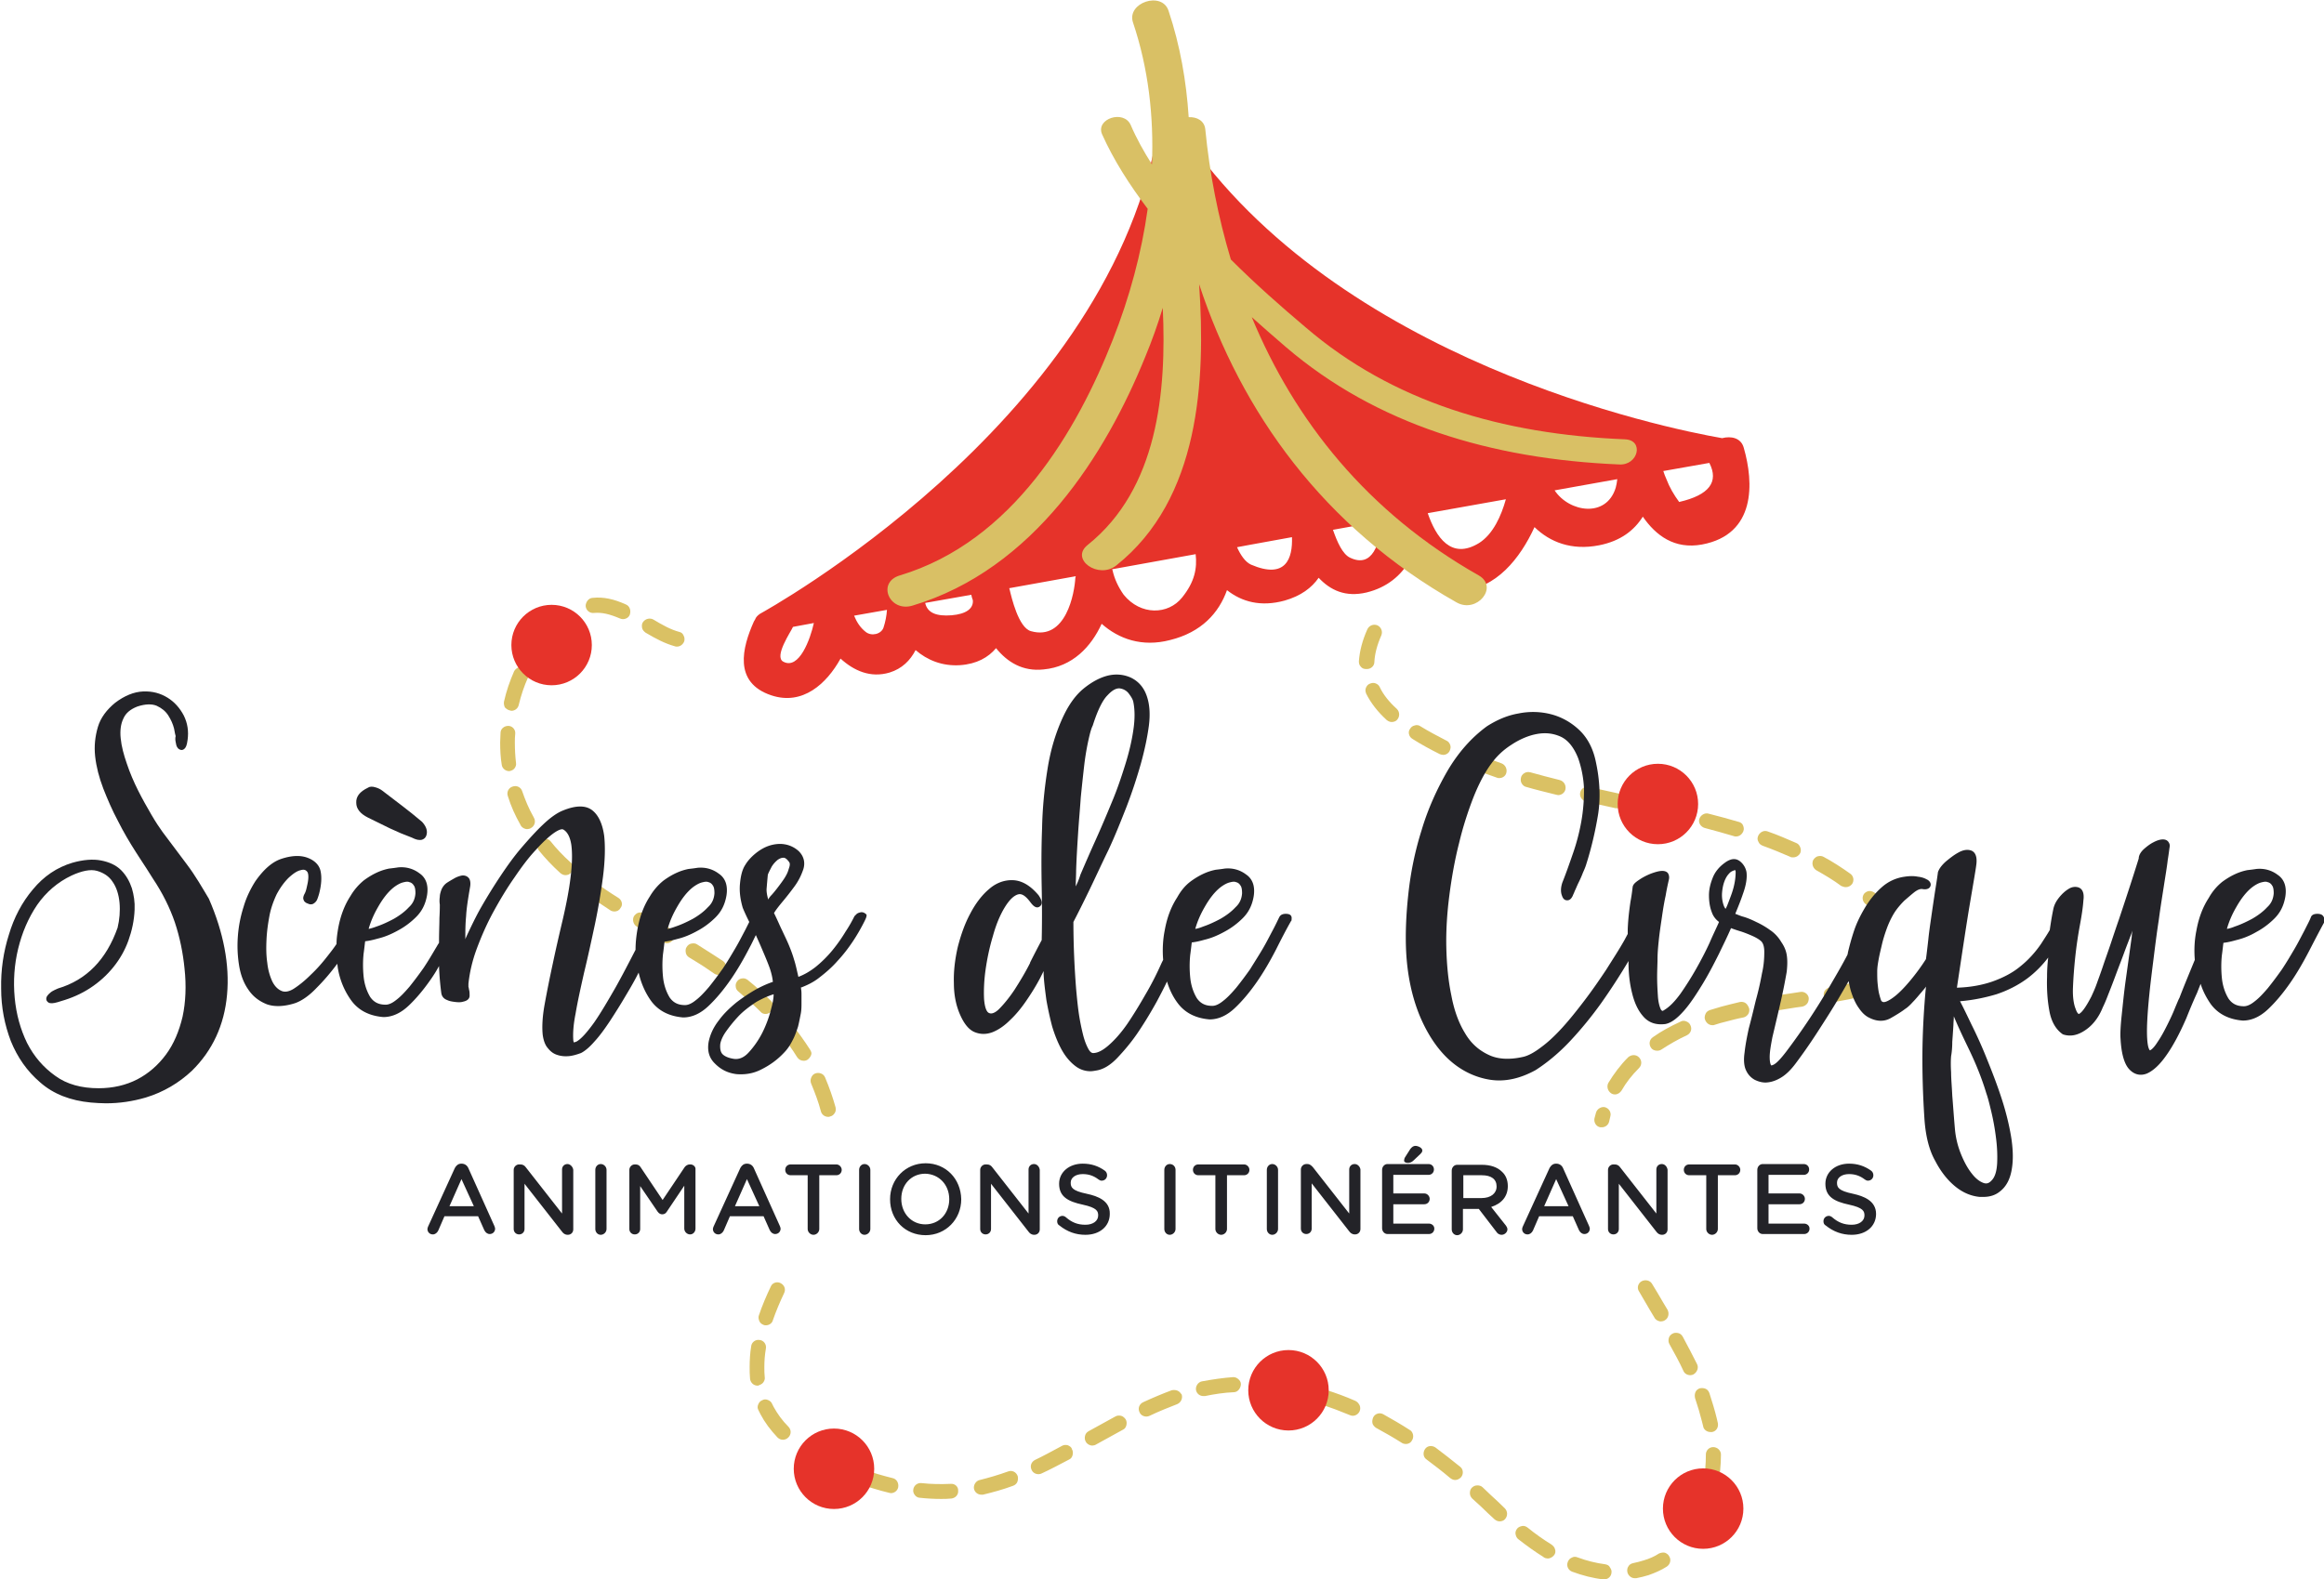 <?xml version="1.0" encoding="utf-8"?><svg version="1.1" id="Calque_1" xmlns="http://www.w3.org/2000/svg" x="0" y="0" width="600.8" height="408.4" xml:space="preserve"><style>.st0{fill:#dac164}.st1{fill:#e6332a}.st3{fill:#232328}</style><path class="st0" d="M161.8 156.3c-3.1-1.4-5.8-2-8.6-1.7-.5 0-1 .3-1.3.7s-.5.9-.5 1.4c.1 1.1 1 1.9 2.1 1.8 2.1-.2 4.1.3 6.7 1.4.3.1.5.2.8.2.8 0 1.5-.4 1.8-1.1.4-1.1 0-2.3-1-2.7zM175.6 163.4c-2.2-.6-4.2-1.7-6.7-3.2-.9-.5-2.1-.2-2.7.7-.3.4-.3 1-.2 1.5.1.5.5.9.9 1.2 2.7 1.6 5 2.8 7.5 3.5.2.1.4.1.6.1.9 0 1.6-.6 1.9-1.4.1-.5.1-1-.2-1.5-.2-.5-.6-.8-1.1-.9zM209.4 271.4c-1.4-2.2-3-4.4-4.7-6.6-.3-.4-.8-.7-1.3-.7-.5-.1-1 .1-1.4.4-.8.7-1 1.9-.3 2.7 1.6 2 3.1 4.1 4.4 6.2.4.6 1 .9 1.7.9.4 0 .7-.1 1-.3.4-.3.7-.7.9-1.2s0-.9-.3-1.4zM173.4 240.2l-1.9-1.1c-1.6-.9-3.3-1.9-4.9-2.9-.4-.3-1-.3-1.5-.2-.5.1-.9.5-1.2.9-.5.9-.2 2.1.7 2.7l5.1 3 1.7 1c.3.2.6.3 1 .3.7 0 1.3-.4 1.7-1 .3-.5.3-1 .2-1.5-.2-.5-.5-.9-.9-1.2zM213.3 278.6c-.4-1-1.6-1.4-2.6-1-.5.2-.8.6-1 1.1-.2.5-.2 1 0 1.5 1 2.4 1.9 4.8 2.5 7.1.2.9 1 1.5 1.9 1.5.2 0 .3 0 .5-.1.5-.1.9-.4 1.2-.9.3-.4.3-1 .2-1.5-.7-2.5-1.6-5.1-2.7-7.7zM186.9 248.5c-.8-.5-1.5-1-2.3-1.5-1.4-.9-2.8-1.8-4.4-2.8-.4-.3-1-.3-1.5-.2-.5.1-.9.4-1.2.9-.3.4-.3 1-.2 1.5s.4.9.9 1.2c1.6 1 3 1.8 4.3 2.7.7.5 1.5 1 2.2 1.5.3.2.7.3 1.1.3.6 0 1.2-.3 1.6-.8.6-.9.4-2.2-.5-2.8zM197.9 262.2c.5 0 1-.2 1.4-.6.8-.8.8-2 0-2.8-1.9-1.9-3.9-3.7-6-5.4-.4-.3-.9-.5-1.4-.4-.5 0-1 .3-1.3.7-.3.4-.5.9-.4 1.4 0 .5.3 1 .7 1.3 2 1.7 3.9 3.4 5.7 5.2.3.4.8.6 1.3.6zM131.7 199.4c.5-.1 1-.3 1.3-.7.3-.4.5-.9.4-1.4-.2-1.7-.3-3.5-.3-5.3 0-.7 0-1.5.1-2.3.1-1.1-.8-2-1.8-2-1.1 0-2 .8-2 1.8 0 .8-.1 1.6-.1 2.5 0 1.9.1 3.9.4 5.7.1 1 1 1.7 1.9 1.7h.1zM137.9 211.2c-1.2-2.1-2.1-4.3-2.9-6.6-.3-1-1.4-1.6-2.5-1.2-1 .3-1.6 1.4-1.2 2.5.8 2.6 1.9 5 3.2 7.3l.1.2c.3.6 1 1 1.7 1 .3 0 .7-.1 1-.3.9-.5 1.3-1.7.7-2.7l-.1-.2zM131.8 183.7c.1 0 .3.1.4.1.9 0 1.7-.6 1.9-1.5.6-2.5 1.4-4.9 2.4-7.1.4-1 0-2.1-1-2.6-.5-.2-1-.2-1.5 0s-.9.6-1.1 1c-1.1 2.5-2 5.1-2.6 7.8-.1.5 0 1 .2 1.5.4.4.8.7 1.3.8zM159.9 232.2c-2.4-1.5-4.5-2.9-6.4-4.4-.9-.6-2.1-.5-2.7.4-.3.4-.4.9-.4 1.4.1.5.4 1 .8 1.3 2 1.5 4.2 2.9 6.6 4.5.3.2.7.3 1 .3.7 0 1.3-.3 1.6-.9.7-.8.4-2-.5-2.6zM142.3 217.5c-.7-.8-1.9-.9-2.7-.3-.8.7-.9 1.9-.3 2.7 1.6 2 3.5 4 5.6 5.9.4.3.8.5 1.3.5s1.1-.2 1.4-.6c.4-.4.5-.9.5-1.4 0-.5-.2-1-.6-1.3-1.9-1.7-3.7-3.6-5.2-5.5zM289.8 366.1c-.5-.1-1-.1-1.5.2-2.2 1.2-4.4 2.4-6.9 3.8-.5.3-.8.7-.9 1.2-.1.5-.1 1 .2 1.5.3.6 1 1 1.7 1 .3 0 .7-.1 1-.3 2.5-1.4 4.7-2.6 6.9-3.8.5-.2.8-.7.9-1.2.1-.5.1-1-.2-1.5-.3-.4-.7-.8-1.2-.9zM276 373.7c-.5-.1-1-.1-1.5.2-2.6 1.4-4.8 2.6-6.9 3.6-1 .5-1.4 1.6-.9 2.6.3.7 1 1.1 1.8 1.1.3 0 .6-.1.8-.2 2.2-1 4.4-2.2 7.1-3.6.5-.2.8-.7.9-1.2s.1-1-.2-1.5c-.1-.5-.6-.8-1.1-1zM304.4 359.6c-.5-.2-1-.2-1.5-.1-2.4.9-4.8 1.9-7.4 3.1-1 .5-1.4 1.6-.9 2.6.3.7 1 1.1 1.8 1.1.3 0 .6-.1.8-.2 2.5-1.2 4.8-2.1 7.1-3 1-.4 1.5-1.5 1.2-2.5-.3-.4-.6-.8-1.1-1zM318.8 356.1c-2.7.2-5.4.6-8.1 1.1-1 .2-1.7 1.3-1.5 2.3.2.9 1 1.5 1.9 1.5h.4c2.4-.5 5-.9 7.5-1 .5 0 1-.3 1.3-.7.3-.4.5-.9.5-1.4 0-.5-.3-1-.7-1.3-.3-.3-.8-.5-1.3-.5zM200 363.8c-.1-.3-.3-.5-.4-.8-.2-.5-.6-.8-1.1-1-.5-.2-1-.2-1.5.1-.5.2-.8.6-1 1.1-.2.5-.2 1 .1 1.5.2.3.3.7.5 1 1.1 2.1 2.6 4.1 4.4 6 .4.4.9.6 1.4.6.5 0 1-.2 1.4-.6.8-.8.8-2 0-2.8-1.6-1.6-2.8-3.3-3.8-5.1zM197.3 357.5c.3-.4.5-.9.4-1.4-.1-.8-.1-1.7-.1-2.6 0-1.5.1-3.1.4-4.8.2-1.1-.6-2.1-1.6-2.2-1.1-.2-2.1.6-2.2 1.6-.3 1.8-.4 3.6-.4 5.4 0 1 0 2 .1 3s.9 1.8 1.9 1.8h.2c.5-.2 1-.4 1.3-.8zM230.7 382.2c-2.4-.6-4.9-1.3-7.3-2.2-.5-.2-1-.1-1.5.1s-.8.6-1 1.1c-.4 1 .2 2.1 1.2 2.5 2.6.9 5.2 1.7 7.7 2.3.1 0 .3.1.5.1.9 0 1.7-.6 1.9-1.5.2-1.1-.4-2.2-1.5-2.4zM245.8 383.7c-2.5.1-5 .1-7.6-.2-1.1-.1-2 .7-2.1 1.7-.1.5.1 1 .4 1.4.3.4.8.7 1.3.7 1.8.2 3.7.3 5.4.3.9 0 1.8 0 2.7-.1 1.1-.1 1.9-1 1.8-2 .1-1-.8-1.9-1.9-1.8zM260.6 380.5c-2.5.9-4.9 1.6-7.3 2.2-1 .2-1.7 1.3-1.5 2.3.2.9 1 1.5 1.9 1.5h.4c2.5-.6 5.1-1.3 7.8-2.3.5-.2.9-.5 1.1-1 .2-.5.2-1 .1-1.5-.4-1.1-1.5-1.6-2.5-1.2zM199.3 332.6c-1.2 2.5-2.3 5.1-3.1 7.5-.2.5-.1 1 .1 1.5s.6.8 1.1 1c.2.1.4.1.6.1.8 0 1.6-.5 1.8-1.3.8-2.3 1.8-4.7 2.9-7 .5-1 .1-2.1-.9-2.6-.9-.5-2.1-.1-2.5.8zM438.7 352.7c-1.1-2.2-2.3-4.5-3.7-7.1-.3-.5-.7-.8-1.2-.9-.5-.1-1-.1-1.5.2-.5.3-.8.7-.9 1.2-.1.5-.1 1 .2 1.5 1.4 2.5 2.6 4.7 3.6 6.9.3.7 1 1.1 1.8 1.1.3 0 .6-.1.8-.2 1-.6 1.4-1.8.9-2.7zM442.2 370.3h.4c1.1-.2 1.7-1.2 1.5-2.3-.1-.4-.2-.9-.3-1.3-.5-2.1-1.2-4.3-1.9-6.5-.2-.5-.5-.9-1-1.1s-1-.2-1.5-.1c-.5.2-.9.5-1.1 1-.2.5-.2 1-.1 1.5.7 2.1 1.3 4.1 1.8 6.1l.3 1.2c.1.8.9 1.5 1.9 1.5zM430.4 401.5c-.5-.1-1 0-1.5.2-1.2.8-2.6 1.4-4 1.8-.9.3-1.8.5-2.7.7-.5.1-1 .4-1.2.8-.3.4-.4.9-.3 1.5.2.9 1 1.6 1.9 1.6h.4c1.1-.2 2.2-.5 3.2-.8 1.7-.6 3.3-1.3 4.7-2.2.9-.6 1.2-1.8.6-2.7-.2-.4-.6-.7-1.1-.9zM423.7 333.9c.9 1.6 1.9 3.2 2.8 4.8l1.2 2c.3.6 1 1 1.7 1 .3 0 .7-.1 1-.3.9-.5 1.2-1.7.7-2.7l-1.2-2c-.9-1.6-1.9-3.2-2.8-4.7-.5-.9-1.7-1.2-2.7-.7-.9.5-1.3 1.7-.7 2.6zM442.9 374.2c-1.1 0-1.9.9-1.9 1.9 0 2.5-.2 5-.7 7.5-.2 1.1.5 2.1 1.5 2.3h.4c.9 0 1.7-.7 1.9-1.6.5-2.7.8-5.4.8-8.2 0-1-.9-1.9-2-1.9zM385.4 386.6c-.7-.7-1.4-1.3-2.1-2-.4-.4-.9-.5-1.4-.5-.5 0-1 .2-1.4.6-.4.4-.5.9-.5 1.4 0 .5.2 1 .6 1.4l2.3 2.1c1.1 1.1 2.3 2.2 3.5 3.3.4.3.8.5 1.3.5s1.1-.2 1.4-.6c.7-.8.7-2-.1-2.8-1.2-1.2-2.4-2.3-3.6-3.4zM415 404.5c-2.3-.3-4.8-.9-7.2-1.8-.5-.2-1-.2-1.5.1-.5.2-.8.6-1 1.1-.4 1 .1 2.1 1.1 2.5 2.7 1 5.4 1.7 8.1 2h.2c1 0 1.8-.7 1.9-1.7.1-.5-.1-1-.4-1.4-.2-.5-.7-.7-1.2-.8zM371.1 374.3c-.9-.6-2.1-.5-2.7.4-.6.9-.5 2.1.4 2.7 2 1.5 4.1 3.1 6.1 4.8.4.3.8.5 1.3.5.6 0 1.1-.3 1.5-.7.7-.8.6-2.1-.2-2.7-2.2-1.8-4.3-3.4-6.4-5zM364.5 369.8c-2.3-1.5-4.6-2.8-6.9-4.1-.9-.5-2.1-.2-2.6.8-.2.5-.3 1-.2 1.5s.5.9.9 1.2c2.2 1.2 4.5 2.5 6.7 3.9.3.2.7.3 1 .3.7 0 1.3-.3 1.6-.9.3-.4.4-1 .3-1.5s-.4-1-.8-1.2zM350.3 362.2c-2.5-1.1-5-2-7.5-2.8-1-.3-2.1.2-2.4 1.3-.3 1 .2 2.1 1.3 2.5 2.4.8 4.8 1.7 7.2 2.7.2.1.5.2.8.2.8 0 1.5-.5 1.8-1.2.2-.5.2-1 0-1.5-.3-.6-.7-1-1.2-1.2zM401.1 399.4c-2.1-1.3-4.1-2.7-6.2-4.4-.4-.3-.9-.5-1.4-.4-.5.1-1 .3-1.3.7-.3.4-.5.9-.4 1.4.1.5.3 1 .7 1.3 2.3 1.8 4.4 3.3 6.5 4.6l.1.1c.3.2.7.3 1 .3.7 0 1.3-.4 1.7-.9.3-.4.4-1 .2-1.5-.1-.5-.5-.9-.9-1.2zM482.2 253.9c-.4-.3-1-.4-1.5-.2-2.3.6-4.8 1.1-7.6 1.6-.5.1-1 .4-1.3.8-.3.4-.4.9-.3 1.5.2.9 1 1.6 1.9 1.6h.3c2.9-.5 5.5-1 7.8-1.6 1-.3 1.7-1.3 1.4-2.4.1-.6-.2-1-.7-1.3zM451.3 259.4c-.4-.3-1-.4-1.5-.3-1.7.4-3.3.8-4.8 1.2l-3 .9c-.5.2-.9.5-1.1 1s-.3 1-.1 1.5c.3.8 1 1.4 1.9 1.4.2 0 .4 0 .6-.1.9-.3 1.9-.6 2.8-.8 1.5-.4 3-.8 4.6-1.1.5-.1.9-.4 1.2-.8s.4-1 .3-1.5c-.2-.6-.5-1.1-.9-1.4zM465.4 256.5l-1.3.2c-2.2.3-4.4.7-6.6 1-1.1.2-1.8 1.2-1.6 2.2.2.9 1 1.6 1.9 1.6h.3c2.1-.3 4.2-.7 6.3-1l1.5-.2c.5-.1 1-.4 1.3-.8.3-.4.4-.9.4-1.4-.1-1-1.1-1.8-2.2-1.6zM428.4 271.7c.4 0 .8-.1 1.1-.3 2-1.3 4.2-2.6 6.6-3.7 1-.5 1.4-1.6.9-2.6-.2-.5-.6-.8-1.1-1-.5-.2-1-.2-1.5.1-2.6 1.2-5 2.5-7.1 4-.9.6-1.1 1.8-.5 2.7.3.5.9.8 1.6.8zM412.6 287.7c-.1.5-.3 1-.4 1.5-.2 1 .4 2.1 1.5 2.3h.4c.9 0 1.7-.6 1.9-1.5.1-.4.2-.9.3-1.3.3-1-.3-2.1-1.4-2.4-.9-.2-2 .4-2.3 1.4zM424.3 274.8c0-.5-.2-1-.6-1.4-.8-.8-2-.7-2.8 0-2 2-3.7 4.3-5.1 6.6-.5.9-.2 2.1.7 2.7.3.2.6.3 1 .3.7 0 1.3-.4 1.7-1 1.2-2.1 2.7-4 4.5-5.8.4-.4.6-.9.6-1.4zM365.2 191.1c2.2 1.4 4.6 2.7 7 3.9.3.1.6.2.9.2.7 0 1.4-.4 1.7-1.1.2-.5.3-1 .1-1.5-.2-.5-.5-.9-1-1.1-2.3-1.2-4.6-2.4-6.7-3.7-.4-.3-1-.4-1.5-.2-.5.1-.9.4-1.2.9-.3.4-.4 1-.2 1.5.1.4.4.8.9 1.1zM440.7 214.1c2.7.7 5.1 1.4 7.5 2.1.2.1.4.1.6.1.9 0 1.6-.6 1.9-1.4.2-.5.1-1-.1-1.5s-.7-.8-1.2-.9c-2.4-.7-4.9-1.4-7.7-2.1-1-.3-2.1.4-2.4 1.4-.3 1 .4 2 1.4 2.3zM410 207.3c2.7.6 5.4 1.2 7.7 1.7h.4c.9 0 1.7-.6 1.9-1.5.1-.5 0-1-.3-1.5-.3-.4-.7-.7-1.2-.8-2.3-.5-5-1.1-7.7-1.7-1.1-.2-2.1.4-2.3 1.5-.2 1 .5 2 1.5 2.3zM353.4 173c1 0 1.9-.8 1.9-1.8.1-2.1.7-4.4 1.8-6.9.4-1 0-2.1-1-2.6-1-.4-2.1 0-2.6 1-1.3 2.9-2 5.6-2.2 8.3 0 .5.1 1 .5 1.4.3.4.8.6 1.3.6h.3zM463.6 221.7c.8 0 1.5-.5 1.8-1.1.2-.5.2-1 0-1.5s-.5-.9-1-1.1c-2.3-1-4.8-2.1-7.4-3-1-.4-2.1.2-2.5 1.2-.2.5-.2 1 .1 1.5.2.5.6.8 1.1 1 2.5.9 4.9 1.9 7.2 2.9.1.1.4.1.7.1zM477.2 229.4c.6 0 1.2-.3 1.6-.8.6-.9.4-2.1-.5-2.7-2.1-1.5-4.4-3-6.8-4.3-.5-.3-1-.3-1.5-.2-.5.1-.9.5-1.2.9-.5.9-.2 2.1.7 2.7 2.3 1.3 4.5 2.6 6.5 4.1.5.2.8.3 1.2.3zM358.5 186.2c.4.3.8.5 1.3.5s1.1-.2 1.4-.6c.7-.8.7-2-.1-2.8-2-1.8-3.5-3.7-4.4-5.6-.2-.5-.6-.8-1.1-1-.5-.2-1-.1-1.5.1s-.8.6-1 1.1c-.2.5-.1 1 .1 1.5 1.2 2.4 3 4.7 5.3 6.8zM486.1 232.2c-.5-.4-1-.9-1.4-1.3-.4-.3-.9-.5-1.4-.5-.5 0-1 .3-1.3.6-.7.8-.6 2 .2 2.7.5.4.9.8 1.4 1.2.4.3.8.5 1.3.5s1.1-.2 1.4-.6c.7-.6.6-1.8-.2-2.6zM403.2 201.7c-2.7-.7-5.2-1.3-7.6-2-.5-.1-1-.1-1.5.2-.5.3-.8.7-.9 1.2-.1.5-.1 1 .2 1.5.3.5.7.8 1.2.9 2.4.7 4.9 1.3 7.7 2 .2 0 .3.1.5.1.9 0 1.7-.6 1.9-1.5.2-1.1-.4-2.1-1.5-2.4zM387.6 201.2c.8 0 1.6-.5 1.8-1.3.3-1-.2-2.1-1.2-2.5-2.5-.9-5-1.8-7.3-2.7-1-.4-2.1.1-2.5 1.1-.2.5-.2 1 0 1.5s.6.9 1.1 1c2.4 1 4.9 1.9 7.5 2.8.2.1.4.1.6.1z"/><circle class="st1" cx="142.6" cy="166.8" r="10.4"/><circle class="st1" cx="215.6" cy="379.8" r="10.4"/><circle class="st1" cx="333.1" cy="359.5" r="10.4"/><circle class="st1" cx="440.3" cy="390.1" r="10.4"/><circle class="st1" cx="428.6" cy="207.9" r="10.4"/><path class="st1" d="M450.8 115.8c-.7-2.6-3.3-3.1-5.6-2.5-15-2.6-99.4-20-139.2-78.8l-.5-2.6c-.3-1.2-1.5-2.1-3-2-.7 0-1.4.3-1.9.7h-.1c-1.4.4-2.2 1.7-1.9 2.9l.4 2.1c-14 74.5-101.6 122.6-102.5 123.1-.6.4-1.1.9-1.3 1.5-.1.2-.2.3-.3.5-3 6.7-5.4 15.8 4.5 19.1 8.1 2.7 14.3-3 17.9-9.5 3.4 3.1 7.7 5.1 12.7 3.6 3.2-1 5.3-3.1 6.7-5.8 3 2.6 6.9 4.2 11.5 3.9 4.3-.3 7.3-2 9.3-4.4 2.9 3.6 6.9 6.1 12.3 5.5 7.5-.7 12.3-5.9 15-11.8 4.4 3.9 10.4 6.1 17.7 4.2 8.1-2 12.6-7 14.7-12.9 3.8 3 8.7 4.4 14.9 2.7 4.2-1.2 7-3.3 8.8-5.9 3 3.2 6.9 5.1 12.4 3.8 5.3-1.3 8.9-4.4 11.1-8.2 3.1 4.5 7.4 7.9 13.3 7.7 9-.4 15.3-8.3 19-16.4 4 3.9 9.6 6.1 16.7 4.7 5.6-1.1 9.1-3.9 11.3-7.4 3.4 4.9 8.2 8.5 15.3 7.2 14-2.6 13.4-16 10.8-25zm-248.3 55.3c-2.5-1.3 2-7.8 2.5-9l5.4-1c-.9 4.1-3.8 12.2-7.9 10zm21.3-7.7c-1.4-1.1-2.3-2.5-3-4.2l8.5-1.5c-.1 1.5-.4 3.1-.9 4.6-.6 1.7-3.1 2.3-4.6 1.1zm22.2-4.3c-3.9.3-6.2-.6-6.8-3.1v-.1l11.9-2.1c.1.5.2.9.4 1.4.2 2.2-1.8 3.6-5.5 3.9zm20.5 4.1c-3.2-.9-5-8.7-5.5-10.8 0-.1-.1-.2-.1-.3l17.2-3.1c0 .2-.1.3-.1.4-.2 3.9-2.4 16.4-11.5 13.8zm39.1-8.7c-3.6 4.5-10.7 4.7-15.1-.7-1.4-2-2.4-4.1-2.9-6.4 0-.1-.1-.1-.1-.2l21.6-3.9c.4 3.6-.2 7.1-3.5 11.2zm17.8-8.5c-1.5-.7-2.7-2.5-3.6-4.5l3.2-.6 11-2c.2 5.4-1.5 11-10.6 7.1zm25.6-1.8c-1.9-.9-3.3-4-4.4-7.2l12.7-2.3c-.6 5.9-2.5 12.3-8.3 9.5zm33.4-3.8c-7.3 4.5-11.2-1.6-13.3-7.7l20.2-3.6c-1.2 4.3-3.3 9-6.9 11.3zm19.5-13.6l16.2-2.9c-.1.8-.2 1.5-.4 2.2-2.4 7.9-12 6.4-15.8.7zm32.2 3c-1.4-1.9-2.5-3.8-3.3-5.9-.3-.7-.6-1.4-.8-2.1l11.9-2.1c2.5 4.9 0 8.3-7.8 10.1z"/><path d="M420.1 113.6c-31.9-1.3-60.1-9.7-82.5-28.9-6.4-5.4-13.1-11.3-19.4-17.6-3.3-11-5.5-22.3-6.6-33.6-.2-2.3-2.2-3.3-4.3-3.2-.6-9.3-2.2-18.5-5.2-27.5-1.7-5.2-10.9-2.1-9.2 3 4 11.9 5.4 24.3 4.9 36.7-2.1-3.3-4-6.7-5.5-10.2-1.8-4-9.1-1.6-7.4 2.4 3 6.7 7.1 13.1 11.8 19.3-1.6 11.5-4.7 22.9-9 33.8-9.2 23.4-25.8 52.2-55.1 61-6 1.8-2.7 9.6 3.3 7.8 31.4-9.4 50-39.2 60.2-64.4 1.7-4.1 3.2-8.3 4.5-12.6 1 21.8-1.3 46.8-19.4 61.3-4.7 3.7 2.8 9 7.4 5.3 21.6-17.2 23.1-47.8 21.4-72.7 10.9 33.1 32.2 62.9 66.6 82.3 5.2 2.9 10.9-4 5.7-7-28.8-16.3-47.6-40-58.7-66.8 3 2.7 6 5.3 8.9 7.8 23.3 19.9 52.9 28.9 86.1 30.3 4.9.3 6.5-6.3 1.5-6.5z" fill="#d9c065"/><g><path class="st3" d="M48.3 223.5l-6.3-8.4c-.8-1.1-1.8-2.6-2.9-4.5-1.1-1.9-2.3-4-3.4-6.2s-2.1-4.5-2.9-6.9c-.8-2.3-1.4-4.5-1.6-6.6-.2-1.9 0-3.7.7-5.1.6-1.4 1.8-2.4 3.6-3.1 2.1-.7 3.8-.7 5-.2 1.3.6 2.3 1.4 3 2.5.7 1.1 1.2 2.2 1.5 3.4.2 1.1.3 1.6.4 1.9v.1c-.1.4-.1.9 0 1.4.1.6.2 1.1.4 1.4.3.5.6.6.9.7.3.1.7 0 1-.3.3-.3.6-.7.8-2.3.3-2.2 0-4.3-1-6.3-1-1.9-2.4-3.5-4.2-4.6-1.8-1.1-3.8-1.7-6.3-1.6-2.4.1-4.8 1.1-7.2 2.9-2.2 1.8-3.8 3.9-4.5 6.3-.7 2.4-1 4.9-.7 7.6.3 2.7 1 5.4 2.1 8.3 1.1 2.8 2.3 5.6 3.8 8.4 1.4 2.8 3 5.5 4.6 8l.9 1.4c1.3 2 2.5 3.8 3.6 5.6 2.4 3.6 4.3 7.4 5.6 11.2 1.3 3.9 2.1 7.9 2.5 11.9.5 4.5.3 8.8-.5 12.5-.9 3.8-2.3 7.1-4.3 9.8-2 2.7-4.5 4.9-7.4 6.4-2.9 1.5-6.3 2.3-10 2.3-4.4 0-8.2-1-11.2-3.2-3.1-2.2-5.5-5-7.3-8.5-1.7-3.5-2.8-7.4-3.2-11.7-.4-4.3-.1-8.6.9-12.7s2.6-7.9 4.9-11.3c2.3-3.3 5.3-5.9 8.9-7.6 2.6-1.2 4.9-1.7 6.6-1.2 1.7.5 3.1 1.4 4 2.8 1 1.4 1.6 3.3 1.8 5.4.2 2.2 0 4.4-.5 6.5-2.9 8.2-8 13.5-15.4 15.7-1.4.6-1.8.9-2 1.1-.6.5-1.2 1.1-1 1.9.1.2.3.7 1 .8.6.1 1.5-.1 2.7-.5 2.8-.8 5.3-1.9 7.6-3.4s4.3-3.3 6-5.4c1.7-2.1 3-4.4 3.9-6.9.9-2.5 1.5-5.2 1.6-8 .1-1.9-.2-3.8-.7-5.5-.6-1.8-1.5-3.4-2.8-4.7-1.3-1.3-3.1-2.1-5.2-2.5-2.1-.4-4.6-.2-7.4.6-4 1.2-7.4 3.5-10.2 6.9-2.8 3.3-4.9 7.3-6.2 11.7-1.4 4.4-2.1 9.1-2 13.9 0 4.9.9 9.4 2.5 13.6 1.7 4.2 4.2 7.8 7.6 10.7 3.4 3 7.8 4.7 13.1 5.2 1.3.1 2.6.2 3.9.2 3.5 0 6.9-.5 10.3-1.5 4.6-1.4 8.6-3.8 11.9-6.9 5.3-5.2 8.4-11.8 9.1-19.7.7-7.7-.9-16.1-4.7-24.8-1.8-3-3.5-6-5.7-8.9zM95.1 211.4c2 1 3.9 1.9 5.7 2.8 1.9.9 3.8 1.7 5.7 2.4.8.4 1.4.6 2 .6.3 0 .5 0 .7-.1.5-.2.8-.5 1-1 .4-1.1.1-2.3-1.1-3.6-1.8-1.5-3.5-2.9-5.1-4.1-1.8-1.4-3.5-2.7-5.1-3.9-.5-.4-1.1-.7-1.8-.9-.9-.3-1.6-.2-2 .1-2.1 1-3.1 2.3-3 3.9 0 1.5 1 2.8 3 3.8z"/><path class="st3" d="M222.5 235.9c-.4.1-.8.2-1.1.5l-.5.5-.1.2c-.5 1-1.2 2.3-2.2 3.8-.9 1.5-2 3.1-3.3 4.7a30.5 30.5 0 01-4.4 4.4c-1.4 1.1-2.9 2-4.5 2.6-.4-1.7-.7-3.2-1.1-4.4-.4-1.4-.9-2.7-1.4-3.9-.5-1.2-1.1-2.4-1.7-3.7-.6-1.2-1.2-2.7-2.1-4.5.4-.7 1.1-1.6 2-2.7 1.1-1.3 2.2-2.7 3.3-4.2 1.1-1.5 1.8-3 2.3-4.5.5-1.7.1-3.3-1.2-4.6-1.1-1-2.4-1.6-3.8-1.8-1.3-.2-2.7 0-3.9.4-1.2.4-2.4 1.1-3.5 2-1.1.9-2 1.9-2.6 2.9-.8 1.2-1.2 2.8-1.4 4.9-.2 2.1.1 4.1.7 6.2.4 1 1 2.3 1.7 3.7l-1 2c-.8 1.5-1.6 3.1-2.6 4.8-1 1.7-2 3.4-3.2 5.2-1.2 1.7-2.4 3.3-3.6 4.8-1.2 1.4-2.3 2.6-3.5 3.5-1 .8-1.9 1.2-2.7 1.2-1.9 0-3.1-.7-4-2-.9-1.5-1.5-3.3-1.7-5.3-.2-2-.2-4 0-5.9.2-1.4.3-2.5.4-3.2.9-.1 1.9-.3 3.3-.7 1.7-.4 3.4-1.1 5.2-2.1 1.7-.9 3.3-2.1 4.7-3.5 1.5-1.5 2.4-3.3 2.8-5.6.4-2.5-.2-4.5-2-5.7-1.6-1.2-3.5-1.7-5.5-1.5-.6.1-1.4.2-2.3.3-1 .2-2 .5-3.1 1s-2.3 1.2-3.5 2.1c-1.2 1-2.4 2.3-3.4 4-1.5 2.3-2.6 5.1-3.2 8.5-.3 1.7-.5 3.5-.5 5.3-1.7 3.3-3.4 6.6-5.2 9.8-1.9 3.3-3.7 6.4-5.5 9-1.8 2.5-3.3 4.2-4.5 4.9-.4.2-.7.2-.7.3 0 0-.2-.3-.2-.8-.1-1.5 0-3.7.6-6.7.5-3 1.3-6.6 2.2-10.6 1-4.1 1.9-8.3 2.8-12.5.9-4.3 1.6-8.5 2.1-12.4.5-4 .6-7.6.3-10.4-.4-3-1.4-5.3-3-6.6-1.7-1.4-4.3-1.4-7.7 0-1.5.6-3.2 1.8-5.1 3.6-1.8 1.7-3.6 3.7-5.5 5.9s-3.7 4.7-5.5 7.4c-1.8 2.7-3.4 5.3-4.9 7.9-1.5 2.6-2.7 5.2-3.8 7.5-.1.3-.3.6-.4 1v-.7c0-1.4 0-3.2.2-5.3.1-2 .5-4.5 1-7.4.2-1 .1-1.8-.2-2.3-.4-.6-1.1-.9-1.9-.8-.5.1-1.2.3-1.9.7-.7.4-1.4.8-2 1.2-.7.5-1.1 1.1-1.4 1.8-.2.6-.4 1.2-.4 1.8-.1.7-.1 1.4 0 2 0 .7 0 1.8-.1 3.5 0 1.7-.1 3.6-.1 5.8v.6l-.2.3c-.2.3-.4.7-.6 1-1 1.7-2 3.4-3.2 5.2-1.2 1.7-2.4 3.3-3.6 4.8-1.2 1.4-2.3 2.6-3.5 3.5-1 .8-1.9 1.2-2.7 1.2-1.9 0-3.1-.7-4-2-.9-1.5-1.5-3.3-1.7-5.3-.2-2-.2-4 0-5.9.2-1.4.3-2.5.4-3.2.9-.1 1.9-.3 3.3-.7 1.7-.4 3.4-1.1 5.2-2.1 1.7-.9 3.3-2.1 4.7-3.5 1.5-1.5 2.4-3.3 2.8-5.6.4-2.5-.2-4.5-2-5.7-1.6-1.2-3.5-1.7-5.5-1.5-.6.1-1.4.2-2.3.3-1 .2-2 .5-3.1 1s-2.3 1.2-3.5 2.1c-1.2 1-2.4 2.3-3.4 4-1.5 2.3-2.6 5.1-3.2 8.5-.2 1.2-.4 2.5-.4 3.9-.8 1.2-1.6 2.2-2.3 3.1-1.4 1.8-2.8 3.4-4.4 4.9-1.5 1.5-3 2.7-4.4 3.6-1.3.8-2.4.9-3.2.5-.9-.4-1.7-1.2-2.3-2.4-.6-1.3-1.1-2.9-1.3-4.8-.3-2-.3-4-.2-6.1.1-2.1.4-4.2.8-6.3.4-2 1.1-3.8 1.8-5.3.9-1.7 1.9-3.1 3.1-4.3 1.2-1.1 2.2-1.8 3.2-2 .7-.2 1.2-.1 1.6.4.2.2.6 1.1 0 3.6-.2 1-.4 1.7-.7 2.2-.3.6-.4 1.1-.2 1.5.1.4.4.6.7.8l.5.2c.4.2.9.2 1.3 0 .3-.2.6-.4.9-.9.2-.4.4-1 .6-1.7.6-2.3.7-4.2.4-5.7-.3-1.7-1.6-3-3.7-3.7-1.9-.6-4.1-.4-6.5.4-2.4.8-4.6 2.8-6.7 5.8-1.2 1.9-2.3 4.1-3 6.5-.8 2.5-1.3 5-1.5 7.6-.2 2.6-.1 5.1.3 7.6s1.2 4.6 2.4 6.3c1.2 1.8 2.8 3 4.8 3.8 2 .7 4.5.6 7.3-.3 1.7-.6 3.6-1.9 5.5-3.9 1.9-1.9 3.7-4 5.4-6.3 0 .3.1.6.1.9.5 3.2 1.7 6.1 3.5 8.6 1.9 2.6 4.7 4 8.3 4.3 2.3 0 4.5-1 6.6-3 2-1.9 3.9-4.2 5.7-6.8.7-1 1.4-2.1 2.1-3.4v.2c.1 2.4.3 4.7.6 6.9.1.5.4 1.3 1.5 1.7.6.3 1.3.4 2.1.5.8.1 1.5.1 2.1-.1 1.4-.3 1.6-1.1 1.6-1.5 0-.6 0-1-.1-1.4-.1-.4-.1-.7-.2-.9v-.8c.3-2.9 1-6 2.2-9.2 1.2-3.2 2.6-6.4 4.3-9.5 1.7-3.1 3.5-6.1 5.4-8.8 1.9-2.8 3.7-5.2 5.5-7.1 1.7-1.9 3.3-3.4 4.7-4.4 1.6-1.1 2.2-1 2.4-.9 1.1.6 1.8 2 2.1 4 .3 2.3.2 5.1-.2 8.4-.4 3.3-1.1 6.9-2 10.8-.9 3.8-1.8 7.7-2.6 11.5-.8 3.7-1.5 7.2-2.1 10.5-.6 3.3-.7 5.9-.5 7.9.2 1.4.6 2.6 1.3 3.4.7.9 1.5 1.5 2.5 1.8.9.3 1.9.4 3 .3 1-.1 2-.4 3.1-.8 1-.5 2.2-1.5 3.5-3 1.3-1.4 2.6-3.2 4-5.3 1.3-2 2.7-4.2 4.1-6.6 1.2-2 2.3-3.9 3.3-5.9.6 2.7 1.7 5.2 3.2 7.3 1.9 2.6 4.7 4 8.3 4.3 2.3 0 4.5-1 6.6-3 2-1.9 3.9-4.2 5.7-6.8 1.8-2.6 3.4-5.4 4.9-8.3.6-1.1 1.1-2.2 1.6-3.2l1.2 2.7c.8 1.9 1.6 3.7 2.3 5.6.5 1.4.8 2.7.9 3.8-1.2.4-2.6 1-4.1 1.8-1.8 1-3.6 2.2-5.3 3.5-1.7 1.4-3.3 2.9-4.6 4.7-1.4 1.8-2.2 3.6-2.6 5.5-.4 2.3.1 4.2 1.7 5.7 1.5 1.5 3.2 2.3 5.1 2.6.5.1 1.1.1 1.6.1 1.8 0 3.6-.4 5.3-1.3 2.2-1.1 4.1-2.5 5.7-4.2 1-1 1.7-2.1 2.3-3.3.6-1.1 1-2.3 1.4-3.5.3-1.2.5-2.3.7-3.3.2-1 .2-2 .2-2.8v-2c0-.6 0-1.1-.1-1.6 0-.2 0-.3-.1-.4 1.6-.6 3.3-1.4 4.8-2.6 1.7-1.3 3.3-2.7 4.7-4.3 1.5-1.6 2.8-3.3 4-5.1 1.2-1.8 2.2-3.6 3-5.2.4-.8.6-1.3.5-1.7-.3-.3-.8-.7-1.5-.6zM200 257.1c0 .9-.2 2.2-.6 3.6-.5 2.1-1.3 4.3-2.3 6.3-1 2-2.3 3.8-3.6 5.2-1.2 1.3-2.5 1.8-3.8 1.6-1.3-.2-2.3-.6-2.9-1.2-.5-.5-.7-1.4-.6-2.6.1-.7.5-1.8 1.3-3 .9-1.3 2-2.7 3.3-4.1 1.3-1.4 2.9-2.6 4.7-3.8 1.4-.8 2.9-1.5 4.5-2zm2.1-29c-.8 1.1-1.7 2.3-2.6 3.3-.4.4-.7.8-.9 1.2-.3-1.1-.5-2.1-.4-3 .1-1.2.2-2.4.3-3.4.2-.6.6-1.3 1-2.1.5-.8 1-1.3 1.6-1.8.5-.3.9-.5 1.4-.5h.1c.4 0 .9.4 1.4 1.1.3.4.2 1-.1 1.8-.3 1.2-1 2.3-1.8 3.4zm-29.5 12.1c.5-1.8 1.3-3.7 2.4-5.6 1.3-2.3 2.7-4.1 4.3-5.3.7-.5 1.4-.9 2.1-1.1.4-.1.8-.2 1.1-.2.2 0 .4 0 .6.1.5.1.9.4 1.2.9.3.4.4 1.1.4 2-.1 1.4-.6 2.6-1.7 3.6-1.1 1.2-2.5 2.2-3.9 3-1.5.8-3 1.5-4.5 2-.8.3-1.5.5-2 .6zm-77.3 0c.5-1.8 1.3-3.7 2.4-5.6 1.3-2.3 2.7-4.1 4.3-5.3.7-.5 1.4-.9 2.1-1.1.4-.1.8-.2 1.1-.2.2 0 .4 0 .6.1.5.1.9.4 1.2.9.3.4.4 1.1.4 2-.1 1.4-.6 2.6-1.7 3.6-1.1 1.2-2.5 2.2-3.9 3-1.5.8-3 1.5-4.5 2-.8.3-1.5.5-2 .6zM332.4 236.3c-1.1 0-1.5.5-1.7.9-.4.8-.9 1.9-1.7 3.4-.8 1.5-1.6 3.1-2.6 4.8-1 1.7-2.1 3.4-3.2 5.2-1.2 1.7-2.4 3.3-3.6 4.8-1.2 1.4-2.3 2.6-3.5 3.5-1 .8-1.9 1.2-2.7 1.2-1.9 0-3.1-.7-4-2-.9-1.5-1.5-3.3-1.7-5.3-.2-2-.2-4 0-5.9.2-1.4.3-2.5.4-3.2.9-.1 1.9-.3 3.3-.7 1.7-.4 3.4-1.1 5.2-2.1 1.7-.9 3.3-2.1 4.7-3.5 1.5-1.5 2.4-3.3 2.8-5.6.4-2.5-.2-4.5-2-5.7-1.6-1.2-3.5-1.7-5.5-1.5-.6.1-1.4.2-2.3.3-1 .2-2 .5-3.1 1s-2.3 1.2-3.5 2.1c-1.3 1-2.4 2.3-3.4 4.1-1.5 2.3-2.6 5.1-3.2 8.5-.5 2.5-.6 5.1-.4 7.6l-.1.2-.3.6c-1.2 2.7-2.6 5.5-4.2 8.2-1.6 2.8-3.2 5.4-4.7 7.6-1.6 2.3-3.2 4.1-4.8 5.5-1.5 1.3-2.8 2-4 2-.4 0-.8-.3-1.2-1-.5-.9-1-2.1-1.4-3.7-.4-1.6-.8-3.5-1.1-5.5-.3-2.1-.5-4.2-.7-6.4-.4-5.1-.7-10.9-.7-17.3 1.2-2.3 2.6-5.1 4.1-8.2 1.5-3.1 3.1-6.6 4.9-10.3 1.7-3.6 3.2-7.4 4.7-11.2 1.5-3.9 2.7-7.6 3.7-11.1 1-3.6 1.7-6.9 2.1-9.9.4-3.1.2-5.7-.6-7.9s-2.2-3.7-4.1-4.6c-1.8-.8-3.8-1-5.9-.5-2 .5-4.1 1.6-6.2 3.3-2.1 1.7-3.8 4.1-5.2 7-2 4.2-3.4 8.8-4.2 13.9-.8 5-1.3 10.1-1.4 15.2-.2 5.1-.2 10.2-.1 15.3.1 4.9.1 9.5 0 13.7-.8 1.5-1.8 3.4-3 5.8v.1c-1.2 2.4-2.6 4.7-4 6.9-1.4 2.1-2.8 3.8-4.1 5.1-1.6 1.5-2.4 1-2.6.9-.4-.2-1-1-1.2-3.6-.1-2.2 0-4.8.4-7.6s1-5.7 1.9-8.7c.8-2.9 1.8-5.3 3-7.3 1.1-1.8 2.2-3 3.4-3.4.4-.1 1.4-.5 3.2 1.9.4.5 1.4 2 2.5 1.2s.1-2.3-.3-2.9c-2.1-2.5-4.3-3.8-6.6-3.9-2.2-.1-4.4.7-6.2 2.3-1.8 1.5-3.5 3.7-4.9 6.4-1.4 2.6-2.4 5.5-3.2 8.6-.7 3.1-1.1 6.2-1 9.3 0 3.2.6 6 1.7 8.4 1 2.2 2.2 3.7 3.7 4.3 1.5.6 3 .6 4.6 0 1.5-.6 3-1.6 4.5-3.1 1.5-1.4 2.9-3.1 4.2-5 1.3-1.9 2.5-3.8 3.6-5.9l.9-1.8v.8c.1 2.1.4 4.3.7 6.6.4 2.3.9 4.6 1.5 6.9.7 2.3 1.5 4.3 2.5 6.1 1 1.8 2.3 3.3 3.7 4.3 1.1.8 2.4 1.2 3.7 1.2.5 0 1-.1 1.6-.2 1.8-.3 3.6-1.4 5.4-3.3 1.7-1.8 3.5-3.9 5.2-6.4 1.7-2.5 3.4-5.3 5-8.2.9-1.7 1.8-3.4 2.6-5.1.6 2 1.5 3.9 2.7 5.5 1.9 2.6 4.7 4 8.3 4.3 2.3 0 4.5-1 6.6-3 2-1.9 3.9-4.2 5.7-6.8 1.8-2.6 3.4-5.4 4.9-8.3 1.4-2.8 2.7-5.3 3.9-7.4l.1-.1v-.3c.1-.7-.1-1.4-1.5-1.4zm-23.4 3.9c.5-1.8 1.3-3.7 2.4-5.6 1.3-2.3 2.7-4.1 4.3-5.3.7-.5 1.4-.9 2.1-1.1.4-.1.8-.2 1.1-.2.2 0 .4 0 .6.1.5.1.9.4 1.2.9.3.4.4 1.1.4 2-.1 1.4-.6 2.6-1.7 3.6-1.1 1.2-2.5 2.2-3.9 3-1.5.8-3 1.5-4.5 2-.7.3-1.4.5-2 .6zm-30.9-11c0-1.3.1-2.7.1-4.1.1-3.2.3-6.4.5-9.5.2-3.2.5-6.4.7-9.4.3-3 .6-5.8.9-8.4.3-2.5.7-4.7 1.1-6.5.4-1.8.7-2.9 1.1-3.7 1.2-3.8 2.5-6.5 3.8-7.8 1.1-1.2 2.1-1.8 3-1.8h.1c.9.1 1.7.5 2.3 1.2.7.9 1.2 1.7 1.3 2.4.4 2 .4 4.4 0 7.1-.4 2.8-1.1 5.8-2.1 9s-2.1 6.5-3.5 9.8c-1.4 3.4-2.8 6.7-4.2 9.8-1.4 3.1-2.7 6.1-3.9 8.9-.4 1.3-.8 2.2-1.2 3zM599.1 236.3c-1.3 0-1.6.6-1.7.9-.3.8-.9 1.9-1.7 3.5-.8 1.5-1.6 3.1-2.6 4.8-1 1.7-2 3.4-3.2 5.2-1.2 1.7-2.4 3.3-3.6 4.8-1.2 1.4-2.3 2.6-3.5 3.5-1 .8-1.9 1.2-2.7 1.2-1.9 0-3.1-.7-4-2-.9-1.5-1.5-3.3-1.7-5.3-.2-2-.2-4 0-5.9.2-1.4.3-2.5.4-3.2.9-.1 1.9-.3 3.3-.7 1.7-.4 3.5-1.1 5.2-2.1 1.7-.9 3.3-2.1 4.7-3.5 1.5-1.5 2.4-3.3 2.8-5.6.4-2.5-.2-4.5-2-5.7-1.6-1.2-3.5-1.7-5.5-1.5-.6.1-1.4.2-2.3.3-1 .2-2 .5-3.1 1s-2.3 1.2-3.5 2.1c-1.2 1-2.4 2.3-3.4 4.1-1.5 2.3-2.6 5.1-3.2 8.5-.5 2.5-.6 5-.4 7.5-1.3 3.2-2.7 6.5-4 9.9-.2.3-.5 1.1-1.1 2.5-.5 1.3-1.2 2.8-2 4.4-.8 1.6-1.6 3.1-2.5 4.4-1 1.6-1.7 2.1-2 2.2 0 0-.2-.1-.4-.8-.2-.7-.5-2.5-.3-6.7.1-2.1.3-4.6.6-7.5.3-2.9.7-6 1.1-9.2.4-3.2.8-6.4 1.3-9.6.4-3.1.9-6.1 1.3-8.7.4-2.6.8-4.9 1-6.7.3-1.8.4-2.9.5-3.4.1-.6-.1-1-.4-1.4-.7-.8-2.1-.7-3.8.2-.8.4-1.6 1-2.4 1.7-.9.8-1.4 1.7-1.4 2.5-1.9 6.1-3.6 11.2-5.1 15.7-.7 2-1.4 4.1-2.1 6.2-.7 2.1-1.4 4-2 5.8-.6 1.8-1.2 3.4-1.7 4.8s-1 2.4-1.3 3.1c-1.7 3.3-2.6 4.2-3.1 4.5-.1.1-.2.1-.2.1s-.4-.1-.8-1.3c-.5-1.2-.8-3.1-.7-5.5.1-2.5.3-5.2.6-8s.7-5.5 1.2-8.2c.5-2.7.8-4.8.9-6.4.1-.7.3-2.7-1.2-3.3-.8-.3-1.8-.2-2.7.4-.8.5-1.6 1.2-2.4 2.2-.8 1-1.3 2-1.5 3.1-.3 1.4-.6 3.2-.9 5.3-.7 1.2-1.5 2.4-2.2 3.5-1.5 2.2-3.3 4.2-5.3 5.8-2 1.7-4.5 3-7.3 4-2.6.9-5.7 1.5-9.2 1.6 1.4-9.3 2.5-16.7 3.4-22 1-5.9 1.5-8.8 1.6-9.7.3-2.1-.2-3.4-1.4-3.8-1-.3-2.1-.1-3.3.6-1.1.6-2.1 1.4-3.2 2.3-1.2 1.1-1.7 1.9-2 2.7-.2 1.6-.5 3.4-.8 5.3-.3 2-.6 4-.9 6.1-.3 2.1-.6 4.1-.8 6.1-.2 1.8-.4 3.5-.6 5-1.2 1.9-2.6 3.8-4.1 5.6-1.5 1.8-2.8 3.1-3.8 3.9-2 1.6-2.9 1.7-3.2 1.6-.1 0-.3-.1-.5-.4-.1-.3-.3-.9-.5-1.7-.2-.8-.3-1.7-.4-2.7-.1-1-.1-2-.1-3.1s.2-2.2.4-3.3c.2-1.1.5-2.3.8-3.6.3-1.3.7-2.6 1.2-4s1.1-2.7 1.8-3.9c.7-1.2 1.7-2.4 2.8-3.5.7-.6 1.6-1.4 2.6-2.2.8-.6 1.5-.9 2.1-.8.5.1 1.8.2 2.1-.9.2-.9-.7-1.5-1-1.6-.5-.3-1.3-.6-2.3-.7-1-.2-2.1-.2-3.4 0-2.2.3-4.2 1.2-5.9 2.7-1.6 1.4-3.1 3.2-4.3 5.2-1.2 2-2.2 4-2.9 6.1-.7 2.1-1.2 4-1.6 5.7 0 .1 0 .3-.1.4v.1c-1.3 2.5-2.7 4.9-4.1 7.3-3.5 6.1-7.4 12-11.7 17.7-1.3 1.7-2.3 2.8-3.1 3.3-.5.3-.8.3-.8.3-.1-.1-.4-.6-.4-2.2 0-1.3.3-3 .7-5.1 1-4.2 1.8-7.6 2.4-10.3.6-2.7 1-4.9 1.3-6.6.2-1.8.2-3.2 0-4.4-.2-1.2-.7-2.3-1.4-3.3-.7-1.2-1.7-2.3-2.9-3.1-1.1-.8-2.3-1.5-3.6-2.1-1.2-.6-2.4-1.1-3.5-1.4-.7-.2-1.3-.5-1.9-.7.7-1.7 1.4-3.4 2-5.2.8-2.2 1.1-4.1.9-5.6-.2-1.1-.8-2.1-1.7-2.8-.8-.6-2-1-3.9.4-1.4 1-2.5 2.3-3.1 3.8-.6 1.5-1 3-1 4.6 0 1.5.2 3 .7 4.3.4 1.2 1.1 2 1.9 2.6-.6 1.4-1.5 3.2-2.4 5.3-1 2.2-2.2 4.5-3.5 6.8-1.3 2.3-2.7 4.5-4.1 6.5-1.4 1.9-2.7 3.3-4.2 4.2-.3.2-.4.2-.5.2l-.3-.3c-.4-.8-.7-2-.8-3.5-.1-1.5-.2-3.2-.2-5 0-1.8.1-3.4.1-4.6 0-1.2.1-2.7.3-4.6.2-2 .5-4 .8-6 .3-2.1.6-4 1-5.8.3-1.8.6-3.1.8-4 .2-.7.1-1.3-.2-1.8-.3-.4-.8-.6-1.5-.6-.8 0-1.8.3-2.9.7-1 .4-2 .9-2.9 1.5-1.2.8-1.6 1.2-1.8 1.8-.1.6-.2 1.9-.6 4-.3 2.1-.6 4.4-.7 7.1v1.2l-.8 1.5c-1.4 2.5-3.1 5.1-4.8 7.8-1.8 2.7-3.6 5.3-5.5 7.8s-3.8 4.9-5.7 7c-1.9 2.1-3.8 3.9-5.6 5.2-1.7 1.3-3.3 2.2-4.7 2.5-3.6.8-6.6.6-9-.6-2.5-1.2-4.5-3-6-5.6-1.6-2.6-2.8-5.9-3.5-9.7-.8-3.8-1.2-8-1.3-12.4-.1-4.4.2-9 .8-13.6.6-4.6 1.4-9.1 2.5-13.4 1-4.2 2.3-8.2 3.7-11.8 1.4-3.5 2.9-6.4 4.6-8.7 1.3-1.8 3-3.5 5.2-4.9 2.1-1.4 4.4-2.4 6.6-2.8 2.2-.4 4.2-.2 6.2.7 1.9.9 3.4 2.8 4.5 5.6.9 2.6 1.4 5.3 1.5 8 0 2.7-.2 5.5-.7 8.3-.5 2.8-1.2 5.5-2.1 8.1-.9 2.6-1.8 5.2-2.8 7.7-.4 1.2-.5 2.4-.1 3.4.1.3.4 1.2 1.3 1.2h.1c.8 0 1.2-.8 1.4-1.2 0-.1.2-.4.5-1.2.3-.6.6-1.4 1-2.2.4-.8.8-1.7 1.1-2.5.4-.9.7-1.6.9-2.3 1.3-4.1 2.3-8.4 3-12.6.7-4.3.5-8.9-.5-13.6-.7-3.6-2.2-6.4-4.3-8.4-2.1-2-4.6-3.4-7.3-4.1-2.7-.7-5.6-.8-8.5-.2-2.9.5-5.6 1.7-8.1 3.3-4.1 3-7.5 6.9-10.3 11.7-2.7 4.7-5 9.8-6.6 15.2-1.7 5.4-2.8 10.8-3.4 16.3-.6 5.4-.8 10.4-.6 14.8.3 6.3 1.5 11.9 3.5 16.8 2 4.8 4.6 8.7 7.7 11.5 3.1 2.8 6.7 4.5 10.5 5.1 3.9.6 7.8-.3 11.8-2.5 3.1-2 6.1-4.5 9-7.6 2.8-3 5.5-6.3 8-9.8 2.4-3.4 4.8-7.1 7-10.8v.3c0 2.9.3 5.5.9 7.9.6 2.5 1.5 4.5 2.8 6 1.4 1.7 3.3 2.4 5.8 2.1 1.6-.3 3.1-1.5 4.8-3.4 1.6-1.8 3.1-4.1 4.7-6.7 1.6-2.6 3-5.3 4.4-8.1 1.1-2.3 2.2-4.5 3.1-6.6.8.3 1.7.6 2.7.9.9.3 1.9.7 2.8 1.1.9.4 1.6.8 2.2 1.3.6.5.9 1.5.9 2.8 0 1.6-.1 3.5-.6 5.6-.4 2.2-.9 4.5-1.6 7-.6 2.5-1.2 5-1.8 7.2-.5 2.3-.9 4.4-1.1 6.3-.3 2-.1 3.6.4 4.6.5 1.1 1.3 1.9 2.2 2.4 1 .5 2.1.8 3.2.7 1.2-.1 2.4-.5 3.7-1.3 1.3-.8 2.5-2 3.7-3.6 1.8-2.4 3.7-5.1 5.7-8.2 2-3.1 4-6.2 5.8-9.3.7-1.2 1.4-2.4 2.2-3.8.2 1 .4 2 .7 2.9.5 1.5 1.1 2.9 1.9 4 .8 1.2 1.7 2.1 2.8 2.6 2 1 3.9 1 5.6 0 1.4-.8 2.7-1.6 3.6-2.3.5-.3 1.2-.9 2-1.8.8-.8 1.5-1.7 2.3-2.6.4-.5.8-.9 1.1-1.4-.5 5.2-.8 10.4-.9 15.6-.1 6.2.1 12.5.5 18.6.3 4.4 1.2 8.1 2.8 10.9 1.5 2.9 3.3 5.1 5.3 6.7 2 1.6 4.1 2.4 6.2 2.6h.9c1.8 0 3.2-.5 4.3-1.4 1.7-1.3 2.7-3.3 3.1-5.9.4-2.4.3-5.2-.2-8.3-.5-3-1.3-6.3-2.4-9.7-1.1-3.4-2.4-6.8-3.7-10-1.3-3.3-2.7-6.4-4.1-9.2-1.1-2.3-2.1-4.4-3-6.1 3.6-.3 6.7-1 9.4-1.8 3-1 5.7-2.4 8-4.1 2-1.5 3.8-3.3 5.4-5.4-.2 1.7-.3 3.3-.3 5-.1 3.2.1 6.1.6 8.8.5 2.8 1.7 4.8 3.4 6l.2.1c1.9.6 3.8.2 5.8-1.2 1.9-1.3 3.4-3.3 4.4-5.8.3-.6.8-1.7 1.4-3.3.6-1.5 1.3-3.3 2-5.2.7-1.9 1.5-3.9 2.3-6.1.7-1.9 1.4-3.6 2-5.3-.1.5-.2 1.1-.2 1.6l-1.5 10.8c-.5 3.5-.8 6.7-1.1 9.5-.3 2.8-.4 4.9-.3 6.1.2 3.7.9 6.2 2 7.6 1.3 1.6 3 2.1 4.8 1.4 1.6-.7 3.3-2.2 5.1-4.8 1.7-2.4 3.4-5.6 5.1-9.5.8-2 1.7-4.2 2.8-6.6.3-.8.6-1.5.9-2.3.6 1.9 1.5 3.6 2.6 5.2 1.9 2.6 4.7 4 8.3 4.3 2.3 0 4.5-1 6.6-3 2-1.9 3.9-4.2 5.7-6.8 1.8-2.6 3.4-5.4 4.9-8.3 1.5-2.9 2.8-5.4 3.9-7.4l.1-.1v-.3c-.2-1-.5-1.7-1.9-1.7zm-23.4 3.9c.5-1.8 1.3-3.7 2.4-5.6 1.3-2.3 2.7-4.1 4.3-5.3.7-.5 1.4-.9 2.1-1.1.4-.1.8-.2 1.1-.2.2 0 .4 0 .6.1.5.1.9.4 1.2.9.3.4.4 1.1.4 2-.1 1.4-.6 2.6-1.7 3.6-1.1 1.2-2.5 2.2-3.9 3-1.5.8-3 1.5-4.5 2-.7.3-1.4.5-2 .6zm-71 29.2c.1-1.3.2-2.8.3-4.4 0-.7.1-1.4.1-2.2 1.2 2.9 2.5 5.6 3.8 8.3 1.8 3.7 3.4 7.6 4.6 11.6.4 1.1.8 2.7 1.3 4.8.5 2.1.9 4.3 1.2 6.7.3 2.3.4 4.5.3 6.6-.1 1.9-.5 3.4-1.3 4.3-.7.8-1.3 1.1-2.2.8-1.1-.4-2.1-1.2-3.1-2.5-1.1-1.4-2-3.1-2.8-5.1-.8-2-1.3-4.1-1.5-6.2-.3-3.4-.5-6.4-.7-8.8-.1-2.3-.3-4.3-.3-6-.1-1.6-.1-3 0-4.2.2-1.1.3-2.4.3-3.7zm-56-43.9c0 .9-.1 2.1-.4 3.4-.3 1.4-.8 2.7-1.3 4-.3.8-.6 1.6-.9 2.1-.1-.1-.2-.2-.2-.3-.1-.1-.2-.3-.4-.9-.3-1-.4-2.1-.3-3.1.1-1.1.3-2 .6-2.8.3-.8.7-1.5 1.2-2 .4-.5.9-.7 1.5-.9h.1c0 .1.1.2.1.5z"/></g><g><path class="st3" d="M121.1 302.1c-.3-.7-.9-1.2-1.8-1.2-.8 0-1.3.4-1.7 1.1l-6.9 15.1c-.1.2-.2.5-.2.7 0 .8.6 1.4 1.4 1.4.6 0 1.1-.4 1.4-1l1.6-3.7h8.7l1.6 3.6c.3.6.8 1 1.4 1 .8 0 1.4-.6 1.4-1.4 0-.2-.1-.4-.2-.7l-6.7-14.9zm1.4 9.8h-6.3l3.1-7 3.2 7zM146.7 301c-.8 0-1.4.6-1.4 1.4v11.4l-9.4-12c-.3-.4-.7-.7-1.4-.7h-.3c-.8 0-1.4.7-1.4 1.4v15.3c0 .8.6 1.4 1.4 1.4.8 0 1.4-.6 1.4-1.4v-11.7l9.7 12.4c.3.4.7.8 1.5.8s1.4-.6 1.4-1.4v-15.4c-.1-.8-.8-1.5-1.5-1.5zM155.3 301c-.8 0-1.4.7-1.4 1.5v15.3c0 .8.6 1.5 1.4 1.5.8 0 1.5-.7 1.5-1.5v-15.3c0-.8-.7-1.5-1.5-1.5zM178.5 301.1h-.2c-.5 0-1 .3-1.3.7l-5.7 8.5-5.7-8.5c-.3-.5-.8-.7-1.3-.7h-.2c-.8 0-1.4.7-1.4 1.4v15.3c0 .8.6 1.4 1.4 1.4.8 0 1.4-.6 1.4-1.4v-11.1l4.5 6.6c.4.6.9.7 1.2.7.5 0 .9-.2 1.2-.7l4.5-6.7v11.1c0 .8.7 1.5 1.5 1.5s1.4-.7 1.4-1.5v-15.3c.1-.7-.6-1.3-1.3-1.3zM194.9 302.1c-.3-.7-.9-1.2-1.8-1.2-.8 0-1.3.4-1.7 1.1l-6.9 15.1c-.1.2-.2.5-.2.7 0 .8.6 1.4 1.4 1.4.6 0 1.1-.4 1.4-1l1.6-3.7h8.7l1.6 3.6c.3.6.8 1 1.4 1 .8 0 1.4-.6 1.4-1.4 0-.2-.1-.4-.2-.7l-6.7-14.9zm1.4 9.8H190l3.1-7 3.2 7zM216.2 301.1h-11.8c-.8 0-1.4.6-1.4 1.4 0 .8.6 1.4 1.4 1.4h4.4v13.9c0 .8.7 1.5 1.5 1.5s1.5-.7 1.5-1.5v-13.9h4.4c.8 0 1.4-.6 1.4-1.4 0-.7-.6-1.4-1.4-1.4zM223.5 301c-.8 0-1.4.7-1.4 1.5v15.3c0 .8.6 1.5 1.4 1.5.8 0 1.5-.7 1.5-1.5v-15.3c0-.8-.7-1.5-1.5-1.5zM239.3 300.8c-5.2 0-9.2 4.1-9.2 9.3 0 5.3 3.9 9.3 9.2 9.3 5.2 0 9.2-4.1 9.2-9.3-.1-5.3-4-9.3-9.2-9.3zm6.1 9.3c0 3.7-2.6 6.5-6.2 6.5-3.5 0-6.2-2.8-6.2-6.6 0-3.7 2.6-6.5 6.2-6.5 3.6.1 6.2 2.9 6.2 6.6zM267.3 301c-.8 0-1.4.6-1.4 1.4v11.4l-9.4-12c-.3-.4-.7-.7-1.4-.7h-.3c-.8 0-1.4.7-1.4 1.4v15.3c0 .8.6 1.4 1.4 1.4.8 0 1.4-.6 1.4-1.4v-11.7l9.7 12.4c.3.4.7.8 1.5.8s1.4-.6 1.4-1.4v-15.4c-.1-.8-.7-1.5-1.5-1.5zM281 308.7c-3.9-.8-4.2-1.7-4.2-2.9 0-1.3 1.3-2.2 3.1-2.2 1.5 0 2.8.4 4.1 1.4.3.2.5.3.8.3.8 0 1.4-.6 1.4-1.4 0-.5-.2-.9-.6-1.2-1.7-1.2-3.5-1.8-5.7-1.8-3.5 0-6.1 2.2-6.1 5.2 0 3.4 2.4 4.6 6.1 5.4 3.7.8 4 1.7 4 2.8 0 1.4-1.3 2.4-3.3 2.4-2 0-3.5-.6-5-1.9-.2-.2-.6-.4-.9-.4-.8 0-1.4.6-1.4 1.4 0 .5.2.9.6 1.1 2 1.6 4.2 2.4 6.7 2.4 3.7 0 6.3-2.2 6.3-5.4.1-3.4-3.1-4.6-5.9-5.2zM302.4 301c-.8 0-1.4.7-1.4 1.5v15.3c0 .8.6 1.5 1.4 1.5.8 0 1.5-.7 1.5-1.5v-15.3c0-.8-.6-1.5-1.5-1.5zM321.6 301.1h-11.8c-.8 0-1.4.6-1.4 1.4 0 .8.6 1.4 1.4 1.4h4.4v13.9c0 .8.7 1.5 1.5 1.5s1.5-.7 1.5-1.5v-13.9h4.4c.8 0 1.4-.6 1.4-1.4 0-.7-.6-1.4-1.4-1.4zM328.9 301c-.8 0-1.4.7-1.4 1.5v15.3c0 .8.6 1.5 1.4 1.5.8 0 1.5-.7 1.5-1.5v-15.3c0-.8-.7-1.5-1.5-1.5zM350.2 301c-.8 0-1.4.6-1.4 1.4v11.4l-9.4-12c-.3-.3-.7-.8-1.4-.8h-.3c-.8 0-1.4.7-1.4 1.4v15.3c0 .8.6 1.4 1.4 1.4.8 0 1.4-.6 1.4-1.4V306l9.7 12.4c.3.4.7.8 1.5.8s1.4-.6 1.4-1.4v-15.4c-.1-.7-.7-1.4-1.5-1.4zM363.9 300.7c.5 0 1-.1 1.5-.6l1.8-1.7c.2-.2.5-.5.5-.9 0-.7-1.1-1.2-1.8-1.2-.5 0-.9.3-1.3.8l-1.4 2.2c-.1.2-.2.4-.2.7-.1.4.3.7.9.7zM369.4 316.4h-9.2v-5h8c.8 0 1.4-.6 1.4-1.4 0-.7-.6-1.4-1.4-1.4h-8v-4.8h9.1c.8 0 1.4-.6 1.4-1.4s-.6-1.4-1.4-1.4h-10.6c-.8 0-1.4.7-1.4 1.5v15.1c0 .8.6 1.5 1.4 1.5h10.7c.8 0 1.4-.6 1.4-1.4s-.7-1.3-1.4-1.3zM389.8 306.7c0-1.5-.5-2.8-1.5-3.7-1.2-1.2-3-1.8-5.2-1.8h-6.4c-.8 0-1.4.7-1.4 1.5v15.2c0 .8.6 1.5 1.4 1.5.8 0 1.5-.7 1.5-1.5v-5.3h4.1l4.6 6c.4.6 1 .7 1.3.7.8 0 1.5-.7 1.5-1.4 0-.5-.3-.8-.4-1l-3.8-4.8c2.8-.9 4.3-2.8 4.3-5.4zm-2.9.1c0 1.8-1.5 3-3.9 3h-4.7v-5.9h4.8c2.4 0 3.8 1 3.8 2.9zM404.1 302.1c-.3-.7-.9-1.2-1.8-1.2-.8 0-1.3.4-1.7 1.1l-6.9 15.1c-.1.2-.2.5-.2.7 0 .8.6 1.4 1.4 1.4.6 0 1.1-.4 1.4-1l1.6-3.7h8.7l1.6 3.6c.3.6.8 1 1.4 1 .8 0 1.4-.6 1.4-1.4 0-.2-.1-.4-.2-.7l-6.7-14.9zm1.4 9.8h-6.3l3.1-7 3.2 7zM429.6 301c-.8 0-1.4.6-1.4 1.4v11.4l-9.4-12c-.3-.4-.7-.7-1.4-.7h-.3c-.8 0-1.4.7-1.4 1.4v15.3c0 .8.6 1.4 1.4 1.4.8 0 1.4-.6 1.4-1.4v-11.7l9.7 12.4c.3.4.7.8 1.5.8s1.4-.6 1.4-1.4v-15.4c-.1-.8-.7-1.5-1.5-1.5zM448.5 301.1h-11.8c-.8 0-1.4.6-1.4 1.4 0 .8.6 1.4 1.4 1.4h4.4v13.9c0 .8.7 1.5 1.5 1.5s1.5-.7 1.5-1.5v-13.9h4.4c.8 0 1.4-.6 1.4-1.4 0-.7-.6-1.4-1.4-1.4zM466.4 316.4h-9.2v-5h8c.8 0 1.4-.6 1.4-1.4 0-.7-.6-1.4-1.4-1.4h-8v-4.8h9.1c.8 0 1.4-.6 1.4-1.4s-.6-1.4-1.4-1.4h-10.6c-.8 0-1.4.7-1.4 1.5v15.1c0 .8.6 1.5 1.4 1.5h10.7c.8 0 1.4-.6 1.4-1.4s-.7-1.3-1.4-1.3zM479.1 308.7c-3.9-.8-4.2-1.7-4.2-2.9 0-1.3 1.3-2.2 3.1-2.2 1.5 0 2.8.4 4.1 1.4.3.2.5.3.8.3.8 0 1.4-.6 1.4-1.4 0-.5-.2-.9-.6-1.2-1.7-1.2-3.5-1.8-5.7-1.8-3.5 0-6.1 2.2-6.1 5.2 0 3.4 2.4 4.6 6.1 5.4 3.7.8 4 1.7 4 2.8 0 1.4-1.3 2.4-3.3 2.4-2 0-3.5-.6-5-1.9-.2-.2-.6-.4-.9-.4-.8 0-1.4.6-1.4 1.4 0 .5.2.9.6 1.1 2 1.6 4.2 2.4 6.7 2.4 3.7 0 6.3-2.2 6.3-5.4 0-3.4-3.2-4.6-5.9-5.2z"/></g></svg>